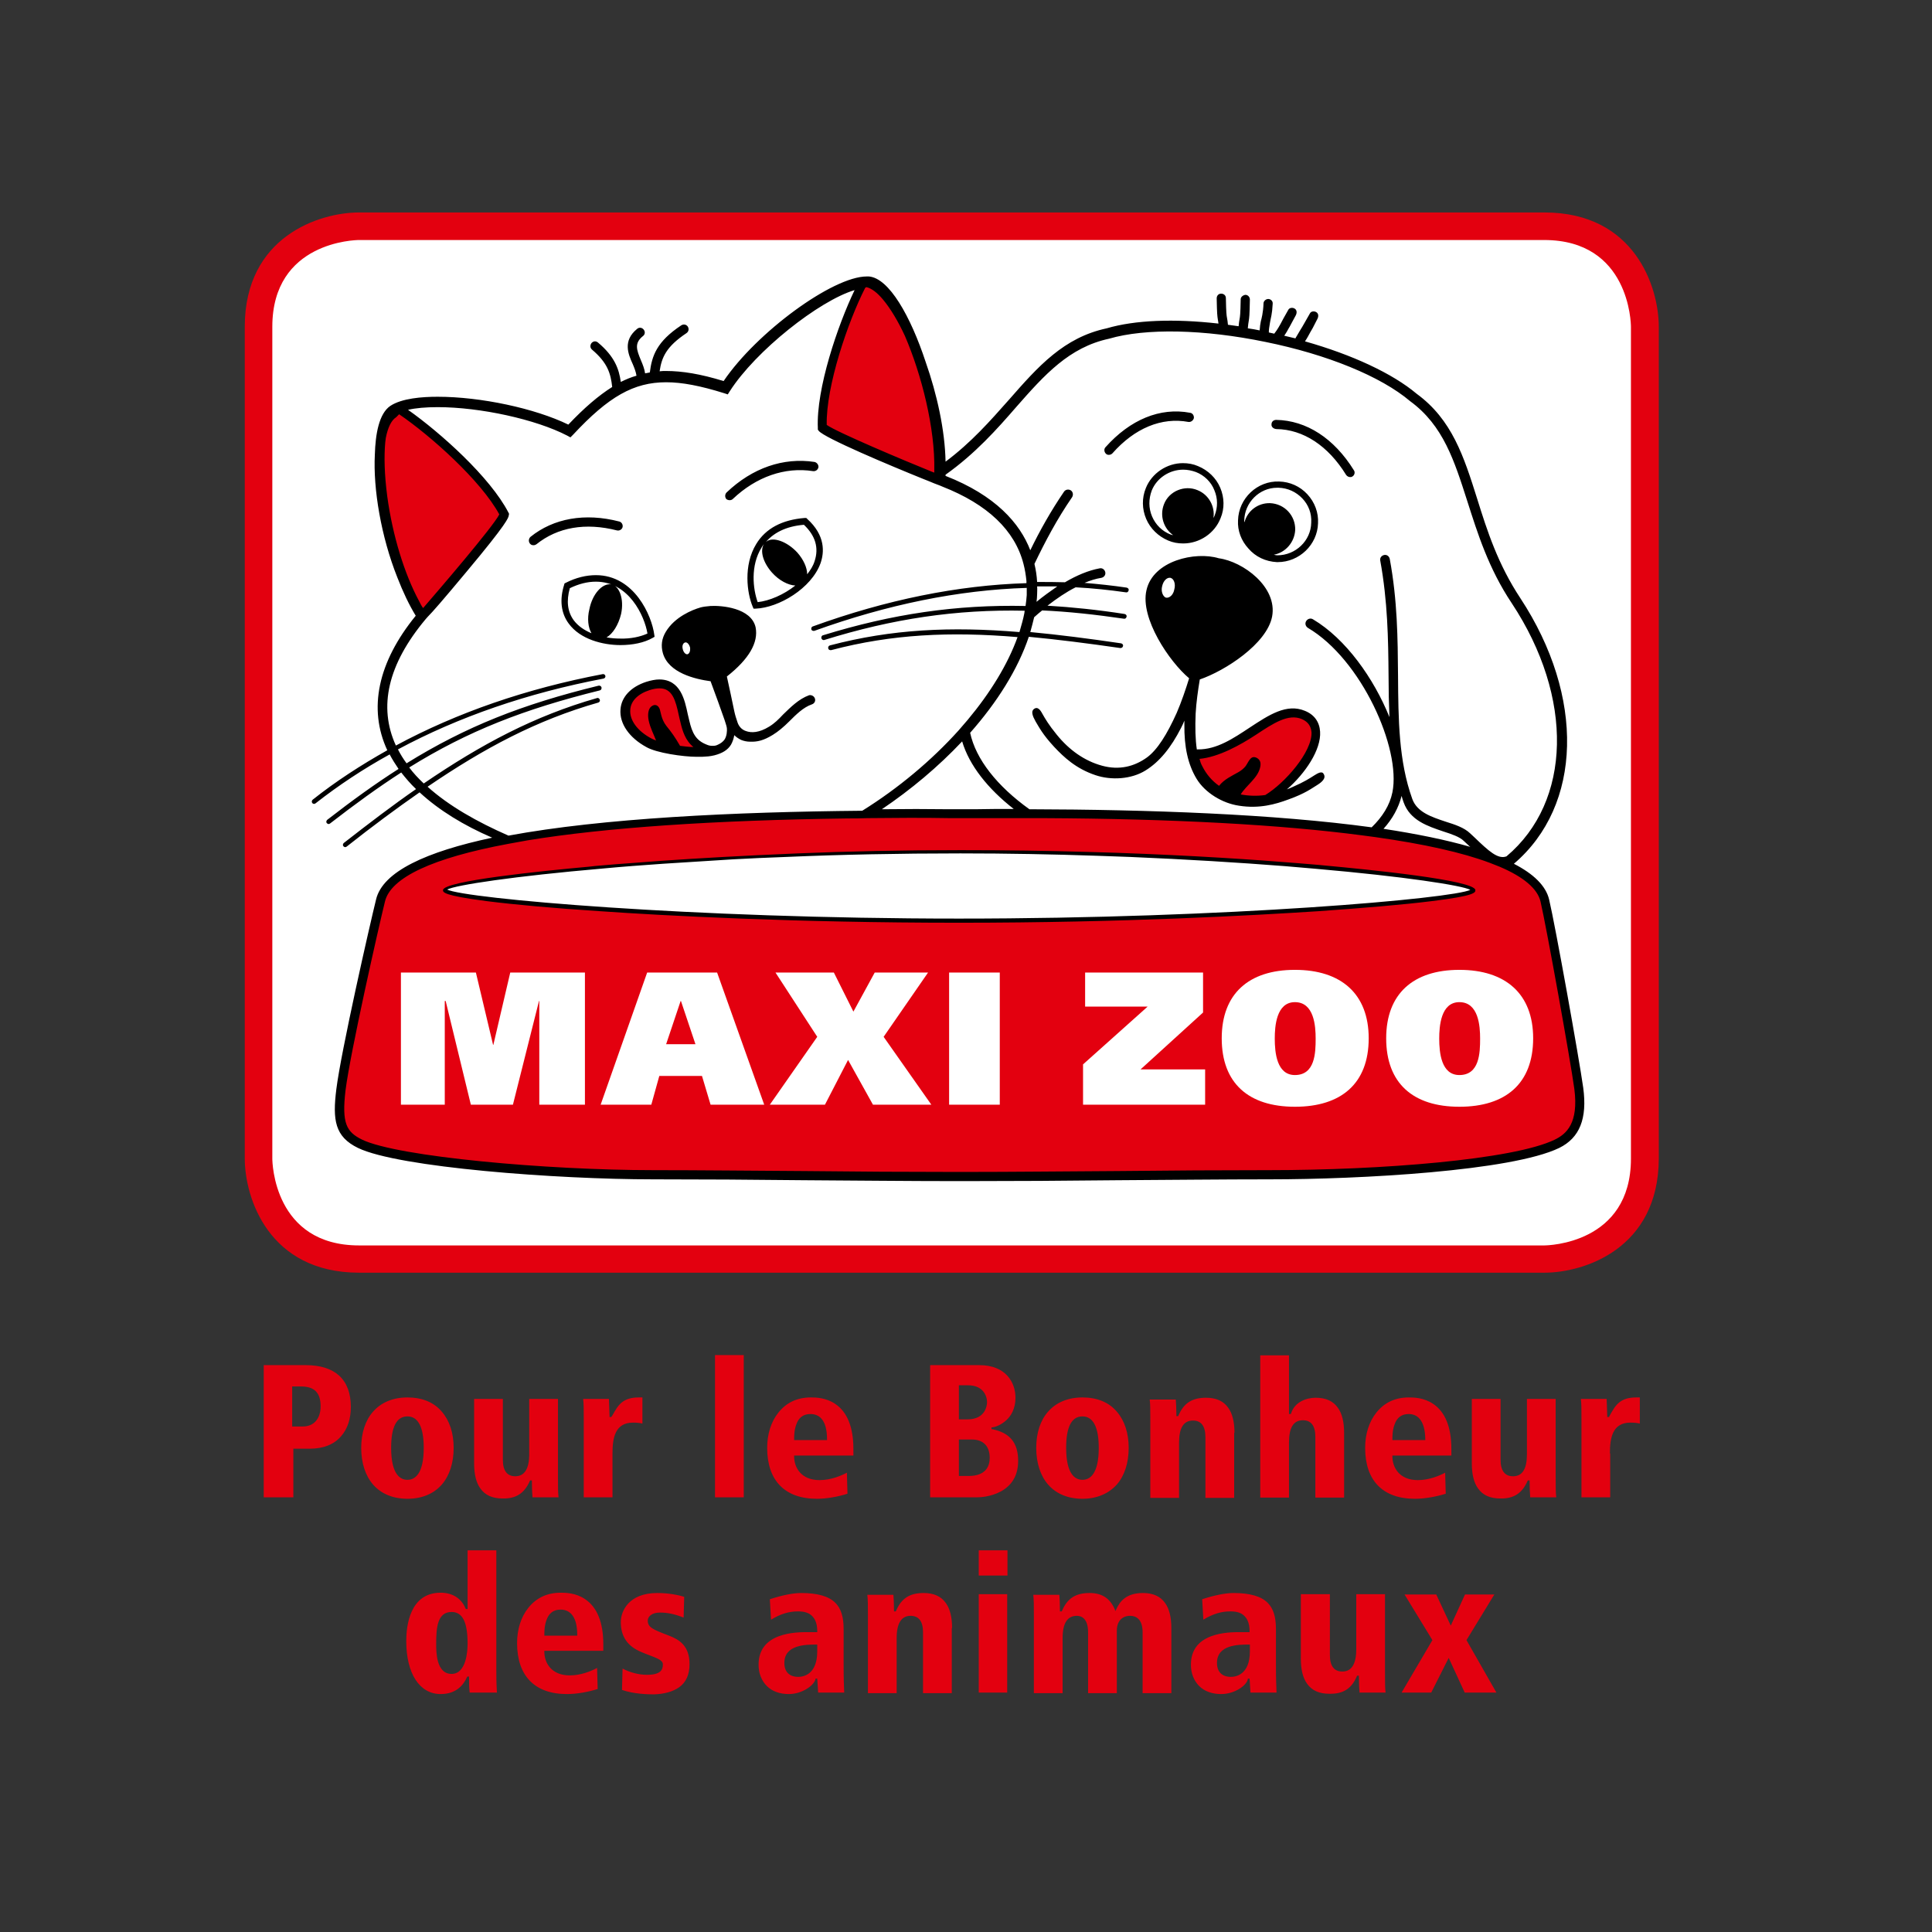 <?xml version="1.0" encoding="utf-8"?>
<!-- Generator: Adobe Illustrator 19.2.1, SVG Export Plug-In . SVG Version: 6.00 Build 0)  -->
<svg version="1.1" id="layer" xmlns="http://www.w3.org/2000/svg" xmlns:xlink="http://www.w3.org/1999/xlink" x="0px" y="0px"
	 viewBox="0 0 652 652" style="enable-background:new 0 0 652 652;" xml:space="preserve">
<rect x="0" y="0" width="652" height="652" fill="#333333" stroke="none"/>
<style type="text/css">
	.st0{fill:#E3000F;}
	.st1{fill:#FFFFFF;}
</style>
<g>
	<path class="st0" d="M421.5,555c-3.5,0-10.8,0-10.8,6.2c0,3,1.7,4.7,4.7,4.7c1.5,0,6.4-0.6,6.4-8.6V555H421.5z M412.1,571.7
		c-3,0-5.6-0.9-7.4-2.7c-1.8-1.8-2.8-4.3-2.8-7.2c0-4.7,2.3-7.9,6.8-9.6c3.7-1.4,8-1.4,9.6-1.4h3.4v-0.3c0-2.9-0.9-4.8-2.7-5.9
		c-1.4-0.8-3.1-0.8-3.8-0.8c-3,0-5.8,0.8-9.1,2.8l-0.4-6.9c4.3-1.4,7.9-2.1,10.6-2.1c5.5,0,9.3,1.1,11.5,3.3
		c1.9,1.9,2.8,4.7,2.8,8.8V562c0,4.7,0.1,7,0.2,9.2H422l-0.3-4.7h-0.6l0,0.2C420.7,568.8,416.7,571.7,412.1,571.7 M457.9,565.7
		l0.1-0.2h0.6v0.3c0,2.2,0.1,4,0.2,5.4h8.8c-0.2-1.6-0.2-3.6-0.2-6.8V538h-9.7v18.6c0,5-1.6,7.5-4.7,7.5c-2.8,0-4.2-1.9-4.2-5.6V538
		H439v21.8c0,3.6,0.7,6.5,2.1,8.4c1.6,2.3,4.1,3.4,7.5,3.4C453.3,571.7,456.1,569.9,457.9,565.7 M321.3,549.4c0-3.6-0.7-6.5-2.1-8.4
		c-1.6-2.3-4.1-3.4-7.5-3.4c-4.7,0-7.5,1.8-9.3,6l-0.1,0.2h-0.6v-0.3c0-2.2-0.1-4.1-0.2-5.3h-8.8c0.2,1.6,0.2,3.6,0.2,6.8v26.4h9.7
		v-18.6c0-5,1.6-7.5,4.7-7.5c2.8,0,4.2,1.9,4.2,5.6v20.5h9.7V549.4z M189.2,543.2c-2.4,0-4,1.2-4.8,3.6c-0.7,1.9-0.7,4-0.7,4.9v0.3
		h11.1v-0.3C194.8,544.7,191.7,543.2,189.2,543.2 M191.3,571.7c-10.8,0-16.8-6.1-16.8-17.2c0-4.6,1.3-8.8,3.8-11.9
		c2.7-3.4,6.4-5.1,10.9-5.1c1.5,0,5.1,0,8.3,2.2c4,2.7,6.1,7.8,6.1,15.2v2.2h-19.9v0.3c0,3.7,2.3,8,8.6,8c3.8,0,7.3-1.5,9.2-2.5
		l0.2,7.1C198.5,571,194.7,571.7,191.3,571.7 M475.4,477.2c-2.4,0-4,1.2-4.8,3.6c-0.7,1.9-0.7,4-0.7,4.9v0.3h11.1v-0.3
		C480.9,478.7,477.9,477.2,475.4,477.2 M477.5,505.8c-10.8,0-16.8-6.1-16.8-17.2c0-4.6,1.3-8.8,3.8-11.9c2.7-3.4,6.4-5.1,10.9-5.1
		c1.5,0,5.1,0,8.3,2.2c4,2.7,6.1,7.8,6.1,15.2v2.2h-19.9v0.3c0,3.7,2.3,8,8.6,8c3.8,0,7.3-1.5,9.2-2.5l0.2,7.1
		C484.6,505.1,480.9,505.8,477.5,505.8 M543.3,490.5c0-5.1,0.8-10.4,6.9-10.4c1.4,0,2.2,0.1,3.2,0.3v-8.8h-1.2c-5.5,0-7,2.6-8.9,6
		l-0.3,0.6h-0.6l0-0.3c0-1-0.1-2.1-0.1-3.1c0-0.9-0.1-1.8-0.1-2.7h-8.7c0.2,1.6,0.2,3.6,0.2,6.8v26.4h9.7V490.5z M365.3,478
		c-3.7,0-5.5,3.6-5.5,10.6c0,8.9,3,10.8,5.5,10.8c2.5,0,5.5-1.9,5.5-10.8C370.8,481.6,368.9,478,365.3,478 M365.3,505.8
		c-4.9,0-8.9-1.7-11.6-4.8c-2.6-3-4-7.3-4-12.4c0-5,1.4-9.3,4-12.2c2.7-3.1,6.7-4.8,11.6-4.8c4.9,0,8.9,1.6,11.6,4.8
		c2.6,3,4,7.2,4,12.2c0,5.1-1.4,9.4-4,12.4C374.1,504.1,370.1,505.8,365.3,505.8 M494.9,553.5l9.4-15.4h-9.9l-4.8,10.5l-4.9-10.5
		H474l9.4,15.4L473,571.2h10l5.9-11.7l5.4,11.7H505L494.9,553.5z M395.3,549.4c0-3.6-0.7-6.5-2.1-8.4c-1.6-2.3-4.1-3.4-7.5-3.4
		c-5.7,0-7.8,2.9-9,5.5l-0.3,0.6l-0.2-0.6c-1.6-3.7-4.3-5.5-8.5-5.5c-4.7,0-7.5,1.8-9.3,6l-0.1,0.2h-0.6v-0.3c0-2.2-0.1-4.1-0.2-5.3
		h-8.8c0.2,1.6,0.2,3.6,0.2,6.8v26.4h9.7v-18.6c0-5,1.6-7.5,4.8-7.5c1.4,0,3.8,0.7,3.8,5.6v20.5h9.7v-21.1c0-3.1,1.7-5,4.5-5
		c1.9,0,4.2,1,4.2,5.6v20.5h9.7V549.4z M340,531.7h-9.7v-8.5h4.8h4.9V531.7z M340,571.2h-9.7V538h4.9h4.7V571.2z M275.5,555
		c-3.5,0-10.8,0-10.8,6.2c0,3,1.7,4.7,4.7,4.7c1.5,0,6.4-0.6,6.4-8.6V555H275.5z M266.2,571.7c-3,0-5.6-0.9-7.4-2.7
		c-1.8-1.8-2.8-4.3-2.8-7.2c0-4.7,2.3-7.9,6.8-9.6c3.7-1.4,8-1.4,9.6-1.4h3.4v-0.3c0-2.9-0.9-4.8-2.7-5.9c-1.5-0.8-3.1-0.8-3.8-0.8
		c-3,0-5.8,0.8-9.1,2.8l-0.4-6.9c4.3-1.4,7.9-2.1,10.6-2.1c5.5,0,9.3,1.1,11.5,3.3c1.9,1.9,2.8,4.7,2.8,8.8V562c0,4.7,0.1,7,0.2,9.2
		h-8.8l-0.3-4.7h-0.6l0,0.2C274.7,568.8,270.7,571.7,266.2,571.7 M229.2,569.4c2.4-1.7,3.5-4.4,3.5-7.8c0-6.2-3.5-8.3-6.9-9.6
		c-5.5-2.1-7.2-2.8-7.2-5.1c0-1.3,1.3-2.7,4.1-2.7c2.6,0,5,0.5,8,1.7l0.2-7c-1.8-0.6-5.2-1.3-9.1-1.3c-9.7,0-12.3,6.2-12.3,9.8
		c0,4.9,2.3,8.2,6.9,10.1c0.9,0.4,1.7,0.7,2.5,1c3.1,1.2,4.8,1.8,4.8,3.2c0,1.8-0.7,3.5-5.4,3.5c-2.8,0-5.7-0.8-8.2-2.1l-0.2,7.2
		c4,1.4,8.8,1.5,10.8,1.5C224.1,571.7,227.1,570.9,229.2,569.4 M152.4,544c-4.8,0-5.2,5.3-5.2,10.7c0,2.8,0,10.2,5.2,10.2
		c5,0,5.4-7.8,5.4-10.2C157.8,547.4,156.1,544,152.4,544 M148.7,571.7c-7.1,0-11.6-6.9-11.6-17.9c0-4.9,1.1-16.3,11.6-16.3
		c4,0,7,1.9,8.4,5.3l0.1,0.2h0.6v-0.3v-19.5h9.7v40.7c0,3.9,0.1,5.7,0.2,7.3h-9.2c-0.2-1.7-0.2-3.3-0.2-5.1v-0.3h-0.6l-0.1,0.2
		C156.5,568.4,154.2,571.7,148.7,571.7 M323.6,467.5V479h2.9c6.2,0,6.6-4.9,6.6-5.8c0-2.1-1.3-5.7-6.4-5.7H323.6z M323.6,485.8v12.3
		h3.3c5.8,0,7.1-3.3,7.1-6.1c0-4-2.2-6.2-6-6.2H323.6z M329.9,505.3h-16v-44.6h16.6c9,0,12.2,5.9,12.2,11c0,3.8-1.6,6.2-3,7.5
		c-1.7,1.6-3.7,2.4-4.9,2.5l-0.2,0v0.6l0.2,0c6,1.2,8.8,4.6,8.8,10.7c0,4.8-2,8.2-5.8,10.3C334.3,505.2,330.6,505.3,329.9,505.3
		 M515.5,499.8l0.1-0.2h0.6v0.3c0,2.2,0.1,4,0.2,5.4h8.8c-0.2-1.6-0.2-3.6-0.2-6.8v-26.4h-9.7v18.6c0,5-1.5,7.5-4.7,7.5
		c-2.8,0-4.2-1.9-4.2-5.6v-20.5h-9.7v21.8c0,3.6,0.7,6.5,2.1,8.4c1.6,2.3,4.1,3.4,7.5,3.4C510.9,505.8,513.7,503.9,515.5,499.8
		 M453.6,483.5c0-3.6-0.7-6.5-2.1-8.4c-1.6-2.3-4.1-3.4-7.5-3.4c-3.1,0-7.1,1.4-8.3,5.3l-0.1,0.2H435v-19.8h-9.7v48h9.7v-18.6
		c0-5,1.5-7.5,4.7-7.5c2.8,0,4.2,1.9,4.2,5.6v20.5h9.7V483.5z M416.6,483.5c0-3.6-0.7-6.5-2.1-8.4c-1.6-2.3-4.1-3.4-7.5-3.4
		c-4.7,0-7.5,1.8-9.3,6l-0.1,0.2H397v-0.3c0-2.2-0.1-4.1-0.2-5.3h-8.8c0.2,1.6,0.2,3.6,0.2,6.8v26.4h9.7v-18.6c0-5,1.5-7.5,4.7-7.5
		c2.8,0,4.2,1.9,4.2,5.6v20.5h9.7V483.5z M273.5,477.2c-2.4,0-4,1.2-4.8,3.6c-0.7,1.9-0.7,4-0.7,4.9v0.3h11.1v-0.3
		C279.1,478.7,276.1,477.2,273.5,477.2 M275.7,505.8c-10.8,0-16.8-6.1-16.8-17.2c0-4.6,1.3-8.8,3.8-11.9c2.7-3.4,6.4-5.1,10.9-5.1
		c1.5,0,5.1,0,8.3,2.2c4,2.7,6.1,7.8,6.1,15.2v2.2H268v0.3c0,3.7,2.3,8,8.6,8c3.8,0,7.3-1.5,9.2-2.5l0.2,7.1
		C282.8,505.1,279,505.8,275.7,505.8 M250.9,457.3h-5.5h-4.1v48h9.7V457.3z M206.7,490.5c0-5.1,0.8-10.4,6.9-10.4
		c1.4,0,2.2,0.1,3.2,0.3v-8.8h-1.2c-5.5,0-7,2.6-8.9,6l-0.4,0.6h-0.6l0-0.3c0-1-0.1-2.1-0.1-3.1c0-0.9-0.1-1.8-0.1-2.7h-8.7
		c0.2,1.6,0.2,3.6,0.2,6.8v26.4h9.7V490.5z M178.8,499.8l0.1-0.2h0.6v0.3c0,2.2,0.1,4,0.2,5.4h8.8c-0.2-1.6-0.2-3.6-0.2-6.8v-26.4
		h-9.7v18.6c0,5-1.6,7.5-4.7,7.5c-2.8,0-4.2-1.9-4.2-5.6v-20.5h-9.7v21.8c0,3.6,0.7,6.5,2.1,8.4c1.6,2.3,4.1,3.4,7.5,3.4
		C174.2,505.8,177,503.9,178.8,499.8 M137.5,478c-3.7,0-5.5,3.6-5.5,10.6c0,8.9,3,10.8,5.5,10.8c2.5,0,5.5-1.9,5.5-10.8
		C143,481.6,141.1,478,137.5,478 M137.5,505.8c-4.9,0-8.9-1.7-11.6-4.8c-2.6-3-4-7.3-4-12.4c0-5,1.4-9.3,4-12.2
		c2.7-3.1,6.7-4.8,11.6-4.8c4.9,0,8.9,1.6,11.6,4.8c2.6,3,4,7.2,4,12.2c0,5.1-1.4,9.4-4,12.4C146.4,504.1,142.4,505.8,137.5,505.8
		 M98.6,468v13.4h3.6c3.7,0,6-2.6,6-6.8c0-4.6-2.1-6.7-6.6-6.7H98.6z M99,505.3H89v-44.6h14.2c9.9,0,15.2,4.9,15.2,14.1
		c0,4-1.1,7.4-3.3,9.9c-2.4,2.8-6,4.2-10.6,4.2H99V505.3z"/>
	<path class="st1" d="M521.1,421L521.1,421H121.2c-29.5,0-30-28.8-30-30V110.3c0-29.5,28.8-30,30-30h400c29.5,0,30,28.8,30,30V391
		C551.2,420.5,522.4,421,521.1,421"/>
	<path class="st0" d="M121.2,81c-1.2,0-29.3,0.5-29.3,29.3V391c0,1.2,0.5,29.3,29.3,29.3h399.9c1.2,0,29.3-0.5,29.3-29.3V110.3
		c0-1.2-0.5-29.3-29.3-29.3H121.2z M521.2,429.5h-400c-30.5,0-38.6-25.2-38.6-38.6V110.3c0-30.5,25.2-38.6,38.6-38.6h400
		c30.5,0,38.6,25.2,38.6,38.6V391C559.7,421.5,534.5,429.5,521.2,429.5"/>
	<path class="st0" d="M492.5,338.2c-6.3,0-6.8,8.2-6.8,12.3c0,4.8,0.7,12.3,6.8,12.3c6.8,0,7-7.5,7-12.3
		C499.5,346.3,499,338.2,492.5,338.2 M492.5,373.5c-15.6,0-24.7-7.9-24.7-23.1c0-15,9.1-23.1,24.7-23.1c15.6,0,24.9,8.1,24.9,23.1
		C517.4,365.7,508.1,373.5,492.5,373.5 M437,373.5c-15.6,0-24.7-7.9-24.7-23.1c0-15,9.1-23.1,24.7-23.1c15.6,0,24.9,8.1,24.9,23.1
		C461.9,365.7,452.6,373.5,437,373.5 M406.7,372.8h-41.2v-13.6l21.8-19.5h-21.1v-11.5H406v13.5l-21.1,19.2h21.8V372.8z M337.4,372.8
		h-17.1v-44.6h17.1V372.8z M294.6,372.8l-8.4-15.1l-7.8,15.1h-18.6l16-22.9l-14.1-21.7h19.7l6.6,13.2l7.2-13.2h18l-15,21.7
		l16.1,22.9H294.6z M239.8,372.8l-2.9-9.7h-14.4l-2.7,9.7h-17.1l15.7-44.6h23.6l15.9,44.6H239.8z M197.6,372.8H182l0-35h-0.1
		l-8.8,35h-14.2l-8.5-35h-0.3l0,35h-14.8v-44.6h25.3l5.8,24.4h0.1l5.7-24.4h25.2V372.8z M150.6,299.6c2.8-1.5,21.9-4.5,52.9-7.2
		l20.2-1.6l23.7-1.5l17.8-0.8c19.8-0.8,39.7-1.2,59-1.2c15.1,0,30.5,0.3,46.1,0.8l11.3,0.4c17.8,0.7,35.4,1.7,52.3,3.1l10.5,0.9
		c30.7,2.7,49.6,5.6,52.4,7.2c0.2,0.1,0.4,0.4,0.4,0.6c0,0.3-0.1,0.5-0.4,0.6c-5.5,2.8-80.5,9.9-173,9.9c-92.5,0-167.5-7-173.1-9.9
		c-0.2-0.1-0.4-0.4-0.4-0.6C150.2,300,150.3,299.7,150.6,299.6 M531.9,367.5c-1.3-9.7-9.4-54.6-11.4-63.3
		c-1.1-4.6-5.9-8.7-14.2-12.3l-3.3-1.3c-9.3-3.5-22.4-6.4-38.9-8.7l-4.6-0.6c-27.7-3.6-63.9-5.5-107.6-5.8l-5.7,0l-4.7,0l-12.7,0
		l-3.8,0h-0.9l-3.8,0l-13.8-0.1l-14,0.1l-6.7,0.1c-45.1,0.6-81.5,3.1-108.1,7.4l-6.6,1.2c-25.9,4.9-40.1,11.6-42.1,20
		c-2.1,8.5-11.8,51-13.3,63.8c-1.4,11.6,0.3,14.6,6,17.3c12.1,5.8,62.9,10.4,98.6,10.4l101.9,0.5h3.4l102.8-0.5
		c37.3,0,82.5-3.6,96.5-10.4C529.1,383.3,533.6,379.5,531.9,367.5 M437,338.2c-6.3,0-6.8,8.2-6.8,12.3c0,4.8,0.7,12.3,6.8,12.3
		c6.8,0,7-7.5,7-12.3C444,346.3,443.5,338.2,437,338.2 M219.4,249.8c0,0,1.7,0.7,1.7,0.7c0.2,0.1,0.4,0,0.5-0.1l0.3-0.3
		c0.1-0.1,0.2-0.3,0.1-0.5l-0.8-2c-0.6-1.5-1.3-3.1-1.6-4.7c-0.4-1.9,0-3.5,0.5-3.9c0.3-0.3,0.6-0.4,0.8-0.4c0.3,0,0.7,0.3,1,0.9
		c0,0,0.3,1.1,0.3,1.1c0.3,1.3,0.7,3.1,2.1,4.8c1.5,1.9,2.7,3.5,4.6,6.6c0.1,0.1,0.3,0.3,0.4,0.3l4.7,0.5c0.2,0,0.4-0.1,0.5-0.3
		l0.2-0.4c0.1-0.2,0-0.4-0.2-0.5c-2.5-2-3.5-5.1-4.2-8.1c0,0-0.4-1.6-0.4-1.6l-0.1-0.5c-1.1-5.3-2.4-9.8-7.2-9.8
		c-1.1,0-2.3,0.2-3.6,0.6c0,0,0,0,0,0c-4.3,1.4-6.8,4-7,7.2C211.5,243.2,214.4,247.2,219.4,249.8 M404,256.3l1,2.6
		c1.4,2.9,3.4,5.2,5.9,6.9l0.2,0.1c0.2,0.1,0.5,0.1,0.6-0.1l0.1-0.2c1.3-1.6,3.3-2.7,5-3.7l1.3-0.7c1.1-0.6,2.1-1.5,2.7-2.3l0.7-1.1
		c0.5-0.9,0.9-1.6,1.5-1.6l0.7,0.2c0.5,0.3,1,0.8,0.7,2.2c-0.4,2.2-2.1,4-3.7,5.7c-1,1.1-2.1,2.2-2.8,3.4l-0.2,0.3
		c-0.1,0.1-0.1,0.3,0,0.4c0.1,0.1,0.2,0.2,0.3,0.3l0.3,0.1c1.6,0.3,3.2,0.4,4.8,0.4l3.8-0.3c6.8-4.1,16.5-14.9,16-22
		c-0.2-2.3-1.3-4-3.6-5c-1-0.4-2.1-0.6-3.2-0.6c-4.1,0-8.3,2.8-13.1,6l0,0c-5,3.3-12.3,7.4-18.6,8l-0.3,0c-0.1,0-0.3,0.1-0.4,0.2
		c-0.1,0.1-0.1,0.3-0.1,0.4L404,256.3z M140.8,203.2c0,0,0.1,0.2,0.1,0.2l1.3,2.2l0.2,0.4c0.1,0.1,0.2,0.2,0.4,0.2
		c0.2,0,0.3,0,0.4-0.2l0.2-0.2c4.8-5.5,23.6-27.4,25.8-31.7c0.1-0.1,0.1-0.4,0-0.6l-0.1-0.1c-6.5-11.9-23.8-27.1-34-34.1l-0.2-0.1
		c-0.2-0.1-0.4-0.1-0.6,0.1l-1.1,1.1c-1.6,1.1-2.9,3.6-3.7,7.4l-0.2,1.3l-0.1,0.4c-0.5,5-0.3,11.2,0.7,18.3
		C131.8,180.7,135.8,194,140.8,203.2 M229.7,337.8l-4.9,14.6h9.9l-4.9-14.6H229.7z M278.8,144c3.5,2.5,25.5,11.8,35.6,15.9l1.1,0.4
		c0.1,0.1,0.3,0,0.4,0c0.1-0.1,0.2-0.2,0.2-0.4l0-0.3c0,0,0-0.8,0-0.8c0.3-13.1-3.7-31-10-45.6c-2.5-5.3-5.1-9.6-7.5-12.5
		c-2.1-2.5-4.1-4-5.9-4.4c-0.1,0-0.4,0-0.6,0.1c0,0-0.1,0.1-0.1,0.1l-0.4,0.3c-0.1,0-0.1,0.1-0.1,0.2c-5.5,10.7-13.4,33-13,46.6
		C278.5,143.6,278.6,143.8,278.8,144L278.8,144z"/>
	<path d="M323.6,310c-90.8,0-166.9-6.8-172.7-9.8c2.8-1.5,22.5-4.5,52.6-7.1c6.3-0.6,13.1-1.1,20.2-1.6c7.5-0.5,15.4-1,23.7-1.5
		c5.8-0.3,11.7-0.6,17.8-0.8c18.5-0.8,38.3-1.2,58.9-1.2c15.9,0,31.4,0.3,46,0.8c3.8,0.1,7.6,0.3,11.3,0.4
		c19.1,0.8,36.8,1.9,52.2,3.1c3.6,0.3,7.1,0.6,10.5,0.9c29.8,2.6,49.3,5.6,52.1,7.1C490.5,303.2,414.5,310,323.6,310 M447.2,292.1
		c-0.7-0.1-1.4-0.1-2-0.2c-2.2-0.2-4.6-0.4-7.2-0.6c-14.5-1.2-35.6-2.6-61-3.5c-3.3-0.1-6.6-0.2-10-0.3c-13.3-0.4-27.7-0.6-42.8-0.6
		c-19.8,0-38.3,0.4-55,1.1c-4.6,0.2-9.1,0.4-13.4,0.6c-16.5,0.8-30.7,1.7-41.8,2.6c-4.3,0.3-8.1,0.6-11.4,0.9
		c-1.1,0.1-2.5,0.2-4,0.4c-15.5,1.4-49.1,4.8-49.1,7.9c0,0.7,0,1.8,14.7,3.7c9.5,1.2,22.7,2.4,38.2,3.4c21.5,1.5,65.9,3.9,121.3,3.9
		c55.4,0,99.7-2.5,121.3-3.9c15.5-1.1,28.7-2.2,38.2-3.4c14.7-1.8,14.7-2.9,14.7-3.7C497.8,297,461.4,293.4,447.2,292.1
		 M524.7,384.6c-14,6.8-59,10.3-96.2,10.3c-16,0-34,0.1-51.4,0.3c-17.4,0.1-35.4,0.3-51.4,0.3h-3.4c-15.9,0-33.7-0.1-50.8-0.3
		c-17.2-0.1-35.1-0.3-51.1-0.3c-35.6,0-86.2-4.5-98.2-10.3c-5.3-2.6-6.9-5.5-5.6-16.6c1.6-12.8,11.2-55.2,13.3-63.7
		c1.9-8.2,16.3-14.8,41.5-19.5c2.1-0.4,4.3-0.8,6.6-1.2c26.3-4.3,62.7-6.8,108-7.4c2.2,0,4.5,0,6.7-0.1c4.6,0,9.2-0.1,14-0.1
		c4.5,0,9.1,0,13.8,0.1c1.7,0,3,0,3.8,0h0.9c0.8,0,2.1,0,3.8,0c5.9,0,11.7,0,17.4,0c1.9,0,3.8,0,5.7,0c43.9,0.2,80.1,2.2,107.5,5.8
		c1.5,0.2,3.1,0.4,4.5,0.6c16.4,2.3,29.4,5.2,38.7,8.7c1.1,0.4,2.2,0.9,3.3,1.3c8,3.4,12.8,7.4,13.8,11.8c2,8.6,10.1,53.6,11.4,63.2
		C532.8,379.1,528.6,382.7,524.7,384.6 M144.3,265.5c19.2-13.1,36.9-22.5,57.6-28.4c0.4-0.1,0.7-0.6,0.5-1c-0.1-0.4-0.6-0.7-1-0.5
		c-21,6-38.9,15.5-58.4,28.8c-1.8-1.7-3.5-3.5-4.9-5.4c19.8-12.3,38.8-19.7,64.3-26c0.4-0.1,0.7-0.5,0.6-1c-0.1-0.4-0.5-0.7-1-0.6
		c-25.8,6.3-44.8,13.8-64.8,26.2c-1.1-1.5-2.1-3.1-2.9-4.7c20.5-11,43.7-19,69.4-23.9c0.4-0.1,0.7-0.5,0.6-0.9
		c-0.1-0.4-0.5-0.7-0.9-0.6c-25.8,4.9-49.2,13-69.8,24.1c-6-13.1-2.7-27.4,10-42.6l0.7-0.8c1.7-1.7,5.1-5.6,13.1-15.2
		c13.9-16.6,14.2-18.3,14.3-19.1l0.1-0.5l-0.2-0.4c-6.2-12-23-27-33.9-34.7c2.6-0.6,6-0.9,10-0.9c14.3,0,33.1,4.1,43.7,9.6l1.1,0.6
		l0.9-0.9c12-12.9,20.5-17.7,31.4-17.7c5.4,0,11.6,1.2,19.6,3.7l1.2,0.4l0.7-1.1c8.7-13.6,30.1-30.5,42.1-34.1
		c-5.7,11.9-13,33.3-12.4,46.6l0,0.5l0.3,0.4c1.9,2.4,24.3,11.8,35.2,16.2c1.5,0.6,2.8,1.1,3.7,1.5c1.3,0.5,2.1,0.8,2.1,0.8l0.7,0.3
		c15.3,6,24.5,14.8,27.4,26.1c0.5,1.9,0.8,3.8,1,5.8c0,0.2,0,0.5,0,0.7c-23.1,0.7-47.3,5.6-72.1,14.6c-0.4,0.1-0.6,0.6-0.5,1
		c0.1,0.3,0.4,0.5,0.7,0.5c0.1,0,0.2,0,0.3,0c24.7-8.9,48.7-13.8,71.7-14.5c0,0.8,0,1.6,0,2.4c-0.1,1.2-0.2,2.4-0.4,3.7
		c-23.4-0.5-45.1,2.7-68.4,9.9c-0.4,0.1-0.6,0.6-0.5,1c0.1,0.3,0.4,0.6,0.7,0.6c0.1,0,0.2,0,0.2,0c23.1-7.2,44.6-10.4,67.7-9.9
		c0,0.3-0.1,0.5-0.1,0.8c-0.4,2.1-1,4.1-1.6,6.2c0,0.1,0,0.1-0.1,0.2c-23.1-1.9-43-1-63.9,4.5c-0.4,0.1-0.7,0.5-0.6,1
		c0.1,0.4,0.4,0.6,0.8,0.6c0.1,0,0.1,0,0.2,0c20.5-5.4,40.2-6.3,62.9-4.4c-3.3,9.2-9.2,18.8-16.8,27.9c-1,1.2-2.1,2.4-3.1,3.6
		c-9.1,10.1-20.3,19.5-32.5,27.1c-43.2,0.4-87.6,2.5-119.4,8.4C161.1,277.4,151.5,272,144.3,265.5 M130.7,167.6
		c-1-7.6-1.1-13.6-0.7-18.2c0.1-0.5,0.1-1.1,0.2-1.6c0.7-3.6,1.9-6,3.5-7l1-1c10.7,7.3,27.6,22.4,33.8,33.8
		c-2.1,4.2-20.6,25.7-25.7,31.6c0,0,0-0.1-0.1-0.1c-0.5-0.7-0.9-1.5-1.3-2.3C136.5,193.7,132.5,180.8,130.7,167.6 M292.4,96.9
		C292.5,96.9,292.5,96.9,292.4,96.9c1.7,0.4,3.6,1.8,5.6,4.2c2.5,3,5.1,7.3,7.4,12.3c5.6,13,10.2,31.1,9.9,45.3c0,0.3,0,0.6,0,0.8
		c-0.2-0.1-0.5-0.2-0.8-0.3c-8.9-3.6-32-13.3-35.5-15.8c-0.3-13,7.2-35,13-46.3L292.4,96.9z M349.8,203.1c0.1-0.8,0.2-1.7,0.2-2.5
		c0-0.9,0.1-1.8,0-2.7c2.3,0,4.6,0,6.8,0C354.5,199.5,352.1,201.2,349.8,203.1 M342.1,273c-4.4,0-8.8,0-13.2,0.1c-1.7,0-3,0-3.8,0
		h-0.9c-0.8,0-2.1,0-3.7,0c-7.5-0.1-15.2-0.1-22.9,0c9.8-6.6,19.1-14.4,27.1-22.9C327.1,258.3,333.4,266.2,342.1,273 M496.2,285.8
		c-8.3-2.4-18.2-4.4-29.3-6.1c3-3.3,5.1-7.1,6.1-11.1c0.2,0.7,0.4,1.4,0.7,2.2c2.2,6.1,8.1,8,13.4,9.8c2.8,0.9,5.5,1.8,6.9,3.2
		l1.5,1.4C495.7,285.4,495.9,285.6,496.2,285.8 M319.1,160.2c10-7.1,17.4-15.4,23.9-22.9c9.5-10.8,17.8-20.1,31.3-23
		c12.3-3.6,32-3.2,52.8,1.1c20.7,4.2,38.9,11.6,48.8,20c11.2,8.2,14.9,20.1,19.3,33.8c3.4,10.6,7.1,22.6,15,34.4
		c21,31.8,20.2,66.9-1.8,85.4c-2.9,1.1-6-1.8-10.8-6.4l-1.5-1.4c-2-1.9-5-2.9-8.2-3.9c-4.8-1.6-9.7-3.2-11.3-7.7
		c-4.6-12.8-4.7-26.8-4.8-41.6c-0.1-12.5-0.2-25.4-2.8-39.4c-0.2-0.9-1-1.5-1.9-1.3c-0.9,0.2-1.5,1-1.3,1.9
		c2.5,13.7,2.7,26.4,2.8,38.8c0,4.8,0.1,9.4,0.3,14c-5.3-13.1-14.7-26.4-25.8-33c-0.8-0.5-1.8-0.2-2.3,0.6c-0.5,0.8-0.2,1.8,0.6,2.3
		c18,10.6,31.5,40.7,28.5,55.5c-0.9,4.4-3.4,8.3-7,11.8c-33-4.5-75.3-6-115.5-6.1c-10.9-7.8-18.1-16.9-20-25.8
		c9.1-10.3,16.1-21.4,19.8-32.4c9.6,0.9,19.8,2.2,30.9,3.8c0.4,0,0.8-0.2,0.9-0.7c0.1-0.4-0.2-0.8-0.7-0.9
		c-10.9-1.6-21-2.9-30.6-3.8c0.5-1.7,0.9-3.4,1.3-5c0.9-0.8,1.8-1.6,2.7-2.3c8.9,0.4,18,1.4,27.6,2.8c0.4,0.1,0.8-0.2,0.9-0.7
		c0.1-0.4-0.2-0.8-0.7-0.9c-9-1.4-17.6-2.3-26-2.8c3.1-2.4,6.3-4.6,9.5-6.2c5.7,0.3,11.4,0.9,17,1.7c0.4,0.1,0.8-0.2,0.9-0.7
		c0.1-0.4-0.2-0.8-0.7-0.9c-4.7-0.7-9.5-1.2-14.2-1.6c1.9-0.8,3.8-1.4,5.7-1.7c0.9-0.2,1.5-1,1.3-1.9c-0.2-0.9-1-1.5-1.9-1.3
		c-3.8,0.7-7.8,2.4-11.7,4.7c-3.1-0.1-6.2-0.1-9.4-0.1c-0.1-2-0.4-4-0.9-6.1c3.6-7.5,7.6-15.1,12.7-22.5c0.5-0.8,0.3-1.8-0.4-2.3
		c-0.8-0.5-1.8-0.3-2.3,0.4c-4.5,6.6-8.2,13.2-11.4,19.8c-3.5-9.1-11.7-18.5-28.6-25.1C319.1,160.5,319.1,160.3,319.1,160.2
		 M534.3,367.1c-1.4-10-9.4-54.6-11.5-63.5c-1.1-4.7-5.3-8.7-11.9-12.1c23.1-19.7,24-56.4,2.2-89.6c-7.6-11.5-11.2-22.7-14.6-33.6
		c-4.5-14.3-8.5-26.7-20.4-35.4c-8.2-6.9-21.8-13.2-37.7-17.7c0.8-1.2,1.2-2,1.8-3.1c0.6-1,0.8-1.3,2.4-4.5c0.4-0.8,0.4-1.7-0.3-2.2
		c-0.7-0.5-1.8-0.4-2.2,0.3c-1.9,3.3-2.4,4.3-3.3,5.7c-0.3,0.5-0.7,1.2-1.3,2.2c-0.1,0.2-0.3,0.4-0.3,0.6c-1.2-0.3-2.5-0.6-3.8-0.9
		c0.7-1,1-1.6,1.5-2.5c0.4-0.6,0.9-1.7,2.4-4.4c0.4-0.8,0.4-1.7-0.3-2.2c-0.7-0.5-1.8-0.4-2.2,0.3c-1.3,2.2-2.1,3.8-2.7,4.9
		c-0.3,0.5-0.9,1.7-2,3.1c0,0,0,0.1-0.1,0.1c-0.6-0.1-1.2-0.3-1.8-0.4c0,0,0,0,0-0.1c0-0.8,0.1-1.6,0.4-3.3c0.3-1.8,0.7-2.6,0.9-6.3
		c0.1-0.9-0.7-1.6-1.5-1.6c-0.8,0-1.6,0.7-1.6,1.5c-0.1,3.1-0.7,5.3-0.9,6c-0.2,0.9-0.3,1.8-0.4,3.1c-1.3-0.3-2.7-0.5-4-0.7
		c0.1-1.2,0.2-1.8,0.3-2.4c0.2-1.2,0.3-1.9,0.4-7.3c0-0.9-0.7-1.6-1.5-1.6c-0.8,0.1-1.6,0.7-1.6,1.5c-0.1,5.1-0.2,5.7-0.4,6.8
		c-0.1,0.5-0.2,1.2-0.3,2.3c-1.2-0.2-2.4-0.3-3.6-0.5c-0.1-1.1-0.2-1.7-0.3-2.2c-0.2-1.1-0.3-1.7-0.4-6.8c0-0.9-0.7-1.5-1.6-1.5
		c-0.9,0-1.5,0.7-1.5,1.6c0.1,5.3,0.2,5.9,0.4,7.2c0.1,0.3,0.1,0.8,0.2,1.3c-15-1.7-28.2-1.2-37.7,1.6c-14.5,3.1-23.1,12.8-33,24.1
		c-6.3,7.1-12.7,14.4-21.4,20.9c-0.2-10.6-2.9-22.8-6.7-33.6c-5.1-15.5-12.4-28.4-19.2-28.9c-0.2,0-0.5,0-0.7,0
		c-11.5,0-37.2,18.9-48.3,35.3c-7.8-2.4-14-3.4-19.4-3.4c-0.8,0-1.5,0-2.2,0.1c0.7-4.7,2.2-8.3,9.1-12.9c0.7-0.5,0.9-1.4,0.4-2.2
		c-0.5-0.7-1.4-0.9-2.2-0.4c-8.3,5.5-9.9,10.3-10.6,15.9c-0.5,0.1-1,0.2-1.6,0.3c-0.2-1.5-0.8-3-1.4-4.4c-1.5-3.6-2.3-5.8,0.7-8.2
		c0.7-0.5,0.8-1.5,0.2-2.2c-0.6-0.7-1.5-0.8-2.2-0.2c-4.9,4-3,8.5-1.5,11.8c0.6,1.4,1.1,2.7,1.3,4c-1.8,0.5-3.5,1.2-5.3,2.1
		c-0.6-4.4-2.1-8.6-7.7-13.3c-0.7-0.6-1.6-0.5-2.2,0.2c-0.5,0.7-0.5,1.6,0.2,2.2c5.3,4.5,6.3,8.1,6.8,12.6c-4.6,2.9-9.4,7-14.8,12.7
		c-11.3-5.5-29.6-9.4-44.1-9.4c-5.2,0-12.1,0.5-16,3.1c-3.8,2.6-5,9.5-5.2,16.4c-0.6,11.6,2.1,27.7,7.6,41.5c1.9,4.9,4,9.3,6.2,12.9
		c-12.8,15.7-16.1,31.4-9.6,45.4c-8.9,5-17.4,10.5-25.2,16.7c-0.3,0.3-0.4,0.8-0.1,1.1c0.1,0.2,0.4,0.3,0.6,0.3
		c0.2,0,0.3-0.1,0.5-0.2c7.8-6.1,16.1-11.6,25-16.5c0.9,1.7,1.9,3.3,3,4.9c-7.7,4.9-15.6,10.6-24.1,17.2c-0.3,0.3-0.4,0.8-0.1,1.1
		c0.2,0.2,0.4,0.3,0.6,0.3c0.2,0,0.3-0.1,0.5-0.2c8.5-6.6,16.4-12.3,24-17.2c1.5,1.9,3.1,3.8,5,5.6c-7.8,5.4-15.8,11.5-24.4,18.2
		c-0.3,0.3-0.4,0.8-0.1,1.1c0.2,0.2,0.4,0.3,0.6,0.3c0.2,0,0.3-0.1,0.5-0.2c8.6-6.8,16.7-12.8,24.6-18.3c6.6,6.1,15,11.2,24.5,15.3
		c-22.1,4.7-37,11.4-39.2,20.9c-2.1,8.5-11.8,51.1-13.4,64c-1.3,10.4-0.5,16,7.3,19.8c13.6,6.6,67.2,10.6,99.6,10.6
		c16,0,33.8,0.1,51.1,0.3c17.2,0.1,34.9,0.3,50.9,0.3h3.4c16,0,34-0.1,51.4-0.3c17.4-0.1,35.4-0.3,51.4-0.3
		c30.4,0,81.5-2.8,97.6-10.6C533.1,384,535.7,377.5,534.3,367.1 M246.2,168.8c0.4,0,0.8-0.1,1.1-0.4c7.9-7.5,17.6-10.9,27.1-9.4
		c0.8,0.1,1.6-0.4,1.8-1.3c0.1-0.8-0.5-1.6-1.3-1.8c-10.5-1.6-21,2-29.7,10.3c-0.6,0.6-0.6,1.6-0.1,2.2
		C245.3,168.6,245.8,168.8,246.2,168.8 M234,252.1c-2.7-2.2-3.7-5.4-4.4-8.5c-0.2-0.6-0.3-1.4-0.5-2.1c-1.1-5.2-2.2-9.2-6.5-9.2
		c-1,0-2.2,0.2-3.4,0.6c-4,1.3-6.3,3.7-6.5,6.6c-0.3,3.5,2.4,7.2,7.1,9.7c0.4,0.2,1,0.5,1.6,0.7c-0.7-1.9-2-4.3-2.5-6.8
		c-0.4-2-0.1-3.8,0.8-4.6c1.3-1.1,2.4-0.5,2.9,0.7c0.4,1,0.5,3.5,2.3,5.8c1.7,2.1,2.8,3.6,4.6,6.7
		C231.1,251.9,232.7,252.1,234,252.1 M232.9,218.6c-0.3-1.2-1-1.9-1.6-1.8c-0.7,0.1-1.2,1-0.9,2.2c0.2,1,0.9,1.9,1.6,1.8
		C232.7,220.6,233,219.6,232.9,218.6 M275,235.7c0.3,0.8-0.1,1.7-1,2c-2.9,1-5.3,3.4-7.7,5.8c-1.8,1.8-3.7,3.4-5.5,4.5
		c-3.1,1.9-5.2,2.4-7.7,2.3c-1,0-2-0.2-3-0.6c-0.8-0.4-1.6-0.9-2.3-1.6c-0.2,1.2-0.6,2.3-1.1,3.2c-1.1,1.8-2.9,2.9-5.6,3.6
		c-1.7,0.4-2.5,0.4-4.2,0.5c-0.7,0-1.2,0-1.8,0c-4.5,0-13.6-1.3-17-3.3c-5.7-3.1-9.1-7.9-8.7-12.7c0.3-4.2,3.5-7.6,8.7-9.3
		c1.6-0.5,3.1-0.8,4.4-0.8c7.2,0,8.6,7,9.6,11.7c0.2,0.7,0.3,1.4,0.5,2.1c1,4.4,2.3,6.8,5.9,8.2c0.7,0.3,1.2,0.4,2,0.4
		c0.8,0,1.2-0.1,1.8-0.4c0.9-0.4,1.7-1,2.2-1.7c0.8-1.2,0.9-3,0.8-3.9c-0.1-0.8-0.6-2.1-0.8-2.8c-1.7-4.9-2.5-7-4.7-13
		c-5.2-0.7-14.2-2.8-16.1-9.5c-0.7-2.5-0.4-4.9,1-7.2c3-5,8.9-7.4,11.7-8.2c0.7-0.2,2-0.4,3.4-0.5c3.7-0.2,13.7,0.6,15.2,7.2
		c1,5.1-2.2,10.7-9.7,16.6c1.1,4.9,1.5,7,2.5,11.7c0.3,1.4,0.6,2.3,1.1,3.8c0.4,1.2,1.3,2.4,2.8,2.9c1.9,0.7,4.5,0.6,7.9-1.5
		c1.8-1.1,3.1-2.4,4.7-4.1c2.5-2.4,5.2-5.2,8.8-6.5C273.9,234.5,274.7,234.9,275,235.7 M218.5,213.8c-1-6-6.3-17.5-17.4-17.5
		c-2.8,0-5.7,0.7-8.8,2.2c-1.2,4.3-0.8,7.9,1.3,10.8c1.5,2,3.6,3.4,6,4.4c-1.1-1.9-1.5-4.9-0.7-8.1c1-5.1,4.3-8.8,7.3-8.4
		c2.8,0.4,4.5,4.9,3.4,10c-0.9,3.7-2.8,6.7-4.9,7.9c1.6,0.3,3.2,0.4,4.7,0.4C212.8,215.6,216.1,214.9,218.5,213.8 M220.2,215.3
		c-2.8,1.6-6.7,2.4-10.8,2.4c-5.9,0-13.6-1.9-17.5-7.3c-2.6-3.5-3.1-8.1-1.5-13.1l0.1-0.4l0.4-0.2c3.5-1.8,7-2.6,10.2-2.6
		c13,0,18.9,13.8,19.7,20.1l0.1,0.7L220.2,215.3z M271.3,177.1c-6,0.5-10.5,2.7-13.4,6.5c0.2-0.3,0.4-0.6,0.7-0.8
		c2.2-1.8,7-0.1,10.5,3.7c2.1,2.4,3.3,5.1,3.3,7.3c1.1-1.4,2-2.8,2.5-4.4C276.4,184.9,275.2,180.8,271.3,177.1 M268.4,197.6
		c-2.4-0.1-5.5-1.7-7.9-4.4c-3-3.4-4.1-7.3-2.7-9.6c-0.3,0.4-0.6,0.8-0.8,1.2c-3.8,6.1-2.9,14-1.3,18.4
		C259.6,202.8,264.5,200.7,268.4,197.6 M276.9,190.1c-3.1,8.5-14.1,15-21.9,15.3l-0.7,0l-0.3-0.7c-1.9-4.5-3.2-13.9,1.2-21.1
		c3.2-5.3,8.8-8.2,16.4-8.8l0.5,0l0.3,0.3C278.6,180.7,278.2,186.4,276.9,190.1 M181,183.7c-0.3,0.2-0.6,0.3-1,0.3
		c-0.5,0-0.9-0.2-1.2-0.6c-0.5-0.7-0.4-1.6,0.2-2.2c7.8-6.3,18.4-8.2,30-5.2c0.8,0.2,1.3,1.1,1.1,1.9c-0.2,0.8-1.1,1.3-1.9,1.1
		C197.6,176.3,188.2,177.9,181,183.7 M429.1,143.2c0-0.9,0.7-1.5,1.6-1.5c10.2,0.2,19.5,6.2,26.2,17c0.5,0.7,0.2,1.7-0.5,2.1
		c-0.3,0.2-0.5,0.2-0.8,0.2c-0.5,0-1-0.3-1.3-0.7c-6.1-9.9-14.5-15.4-23.6-15.5C429.7,144.7,429,144,429.1,143.2 M427,268.3
		c-2.8,0.4-5.6,0.3-8.3-0.2c1.9-3.1,5.9-5.6,6.6-9.3c0.3-1.5-0.1-2.4-1.1-3c-2.1-1.1-2.7,1.1-3.8,2.7c-0.6,0.8-1.6,1.6-2.5,2.1
		c-2.1,1.2-4.8,2.4-6.5,4.6c-2.4-1.7-4.3-3.9-5.7-6.7c-0.4-0.7-0.7-1.6-0.9-2.4c6.5-0.6,13.8-4.7,19-8.1c5.9-3.9,11-7.3,15.6-5.3
		c2,0.9,3,2.3,3.2,4.4C442.9,253.7,433.6,264.3,427,268.3 M396.3,198.9c-0.3,1.8-1.6,3-2.8,2.8c-1-0.3-1.8-2.1-1.3-3.9
		c0.4-1.8,1.6-3,2.8-2.8C396.2,195.3,396.8,197.1,396.3,198.9 M443.5,261.7c-1.4,0.9-3.4,2.2-7.3,3.9c-0.6,0.3-1.2,0.5-1.9,0.8
		c6.2-5.4,11.6-13.4,11.2-19.5c-0.2-3.2-1.9-5.7-5.1-7c-6.2-2.6-12.2,1.4-18.6,5.6c-5.6,3.7-11.2,7.5-17.6,7.4l-0.3,0
		c-0.5-3.3-0.6-7.4-0.4-12.1c0.2-3.7,0.8-7.9,1.4-11.5c8.5-2.9,22.6-12,24.4-21.2c1.9-10-9.8-18.6-18-19.7
		c-7.9-2.4-22.2,0.8-24.4,10.8c-2.2,9.4,7.7,24.1,14.4,29.7c-1.1,3.6-2.6,8-4.2,11.7c-3.3,7.3-6.5,12.4-10,15
		c-4.3,3.1-9.4,4.4-15.2,2.8c-5.9-1.6-11.1-5.3-15.3-10.5c-2.7-3.3-3.9-5.4-4.7-6.8c-0.5-0.9-1.4-2.7-2.7-2
		c-1.5,0.8-0.7,2.6,0.3,4.4c1.1,1.8,2.3,4.3,6.3,8.6c3.2,3.4,7.3,7.3,13.9,9.5c5.3,1.8,12.1,1.4,16.9-1.6c4.7-2.9,8.6-7.7,12-14.4
		c0.4-0.8,0.8-1.6,1.1-2.4c0,0.4,0,0.9,0,1.3c-0.1,7.5,1.2,13.5,4.1,18.3c2.9,4.8,8.8,8.3,14.3,9.1c6.9,1.1,12.4-0.5,16.7-2.1
		c5.6-2,7.8-3.7,9.6-4.8c1.8-1.1,3.2-2.4,2.3-3.8C446.1,260,444.5,261.1,443.5,261.7 M409.8,165.4c1.2,2.8,1.2,5.8,0.1,8.6
		c-0.1,0.3-0.3,0.6-0.4,0.8c0.6-3.9-1.6-7.9-5.4-9.4c-4.3-1.8-9.6,0.3-11.3,4.8c-1.5,3.9-0.1,8.1,3.1,10.4c-0.3-0.1-0.6-0.1-0.8-0.2
		c-2.9-1.1-5.1-3.3-6.3-6.1c-1.2-2.8-1.2-5.9-0.1-8.8c1.7-4.2,6-7,10.6-7c1.5,0,2.9,0.3,4.3,0.8
		C406.4,160.4,408.7,162.6,409.8,165.4 M386.7,164.7c-1.4,3.4-1.3,7.1,0.1,10.4c1.4,3.3,4.1,5.9,7.4,7.3c1.6,0.7,3.3,1,5.1,1
		c5.5,0,10.6-3.4,12.6-8.5c1.4-3.3,1.3-7-0.1-10.3c-1.4-3.3-4.1-5.9-7.5-7.3c-1.6-0.7-3.3-1-5.1-1
		C393.8,156.3,388.7,159.7,386.7,164.7 M375.4,153c-0.3,0.3-0.7,0.5-1.2,0.5c-0.4,0-0.7-0.1-1-0.4c-0.6-0.6-0.7-1.6-0.1-2.2
		c8.3-9.3,18.4-13.5,28.5-11.6c0.9,0.1,1.4,1,1.3,1.8c-0.2,0.8-1,1.4-1.8,1.3C392,140.7,382.9,144.5,375.4,153 M419.9,175.7
		c0.1-6.1,5.1-11.1,11.1-11.1c0.2,0,0.3,0,0.5,0c3.1,0.1,5.9,1.4,8,3.6c2.1,2.2,3.2,5.1,3,8.2c-0.1,6.1-5.3,11-11.4,11H431
		c-0.4,0-0.7-0.1-1.1-0.2c3.9-0.7,7-4.2,7.2-8.4c0.1-4.8-3.6-8.8-8.5-9c-4.1-0.1-7.6,2.6-8.6,6.4C419.9,176.2,419.9,176,419.9,175.7
		 M430.9,189.7l0.3,0c7.3,0,13.4-5.9,13.6-13.1c0.2-3.6-1.1-7.1-3.6-9.8c-2.5-2.7-5.9-4.2-9.5-4.3c-7.4-0.3-13.7,5.7-13.9,13.1
		c-0.2,3.5,1.1,6.9,3.5,9.5C423.7,187.9,427.1,189.5,430.9,189.7"/>
</g>
</svg>
